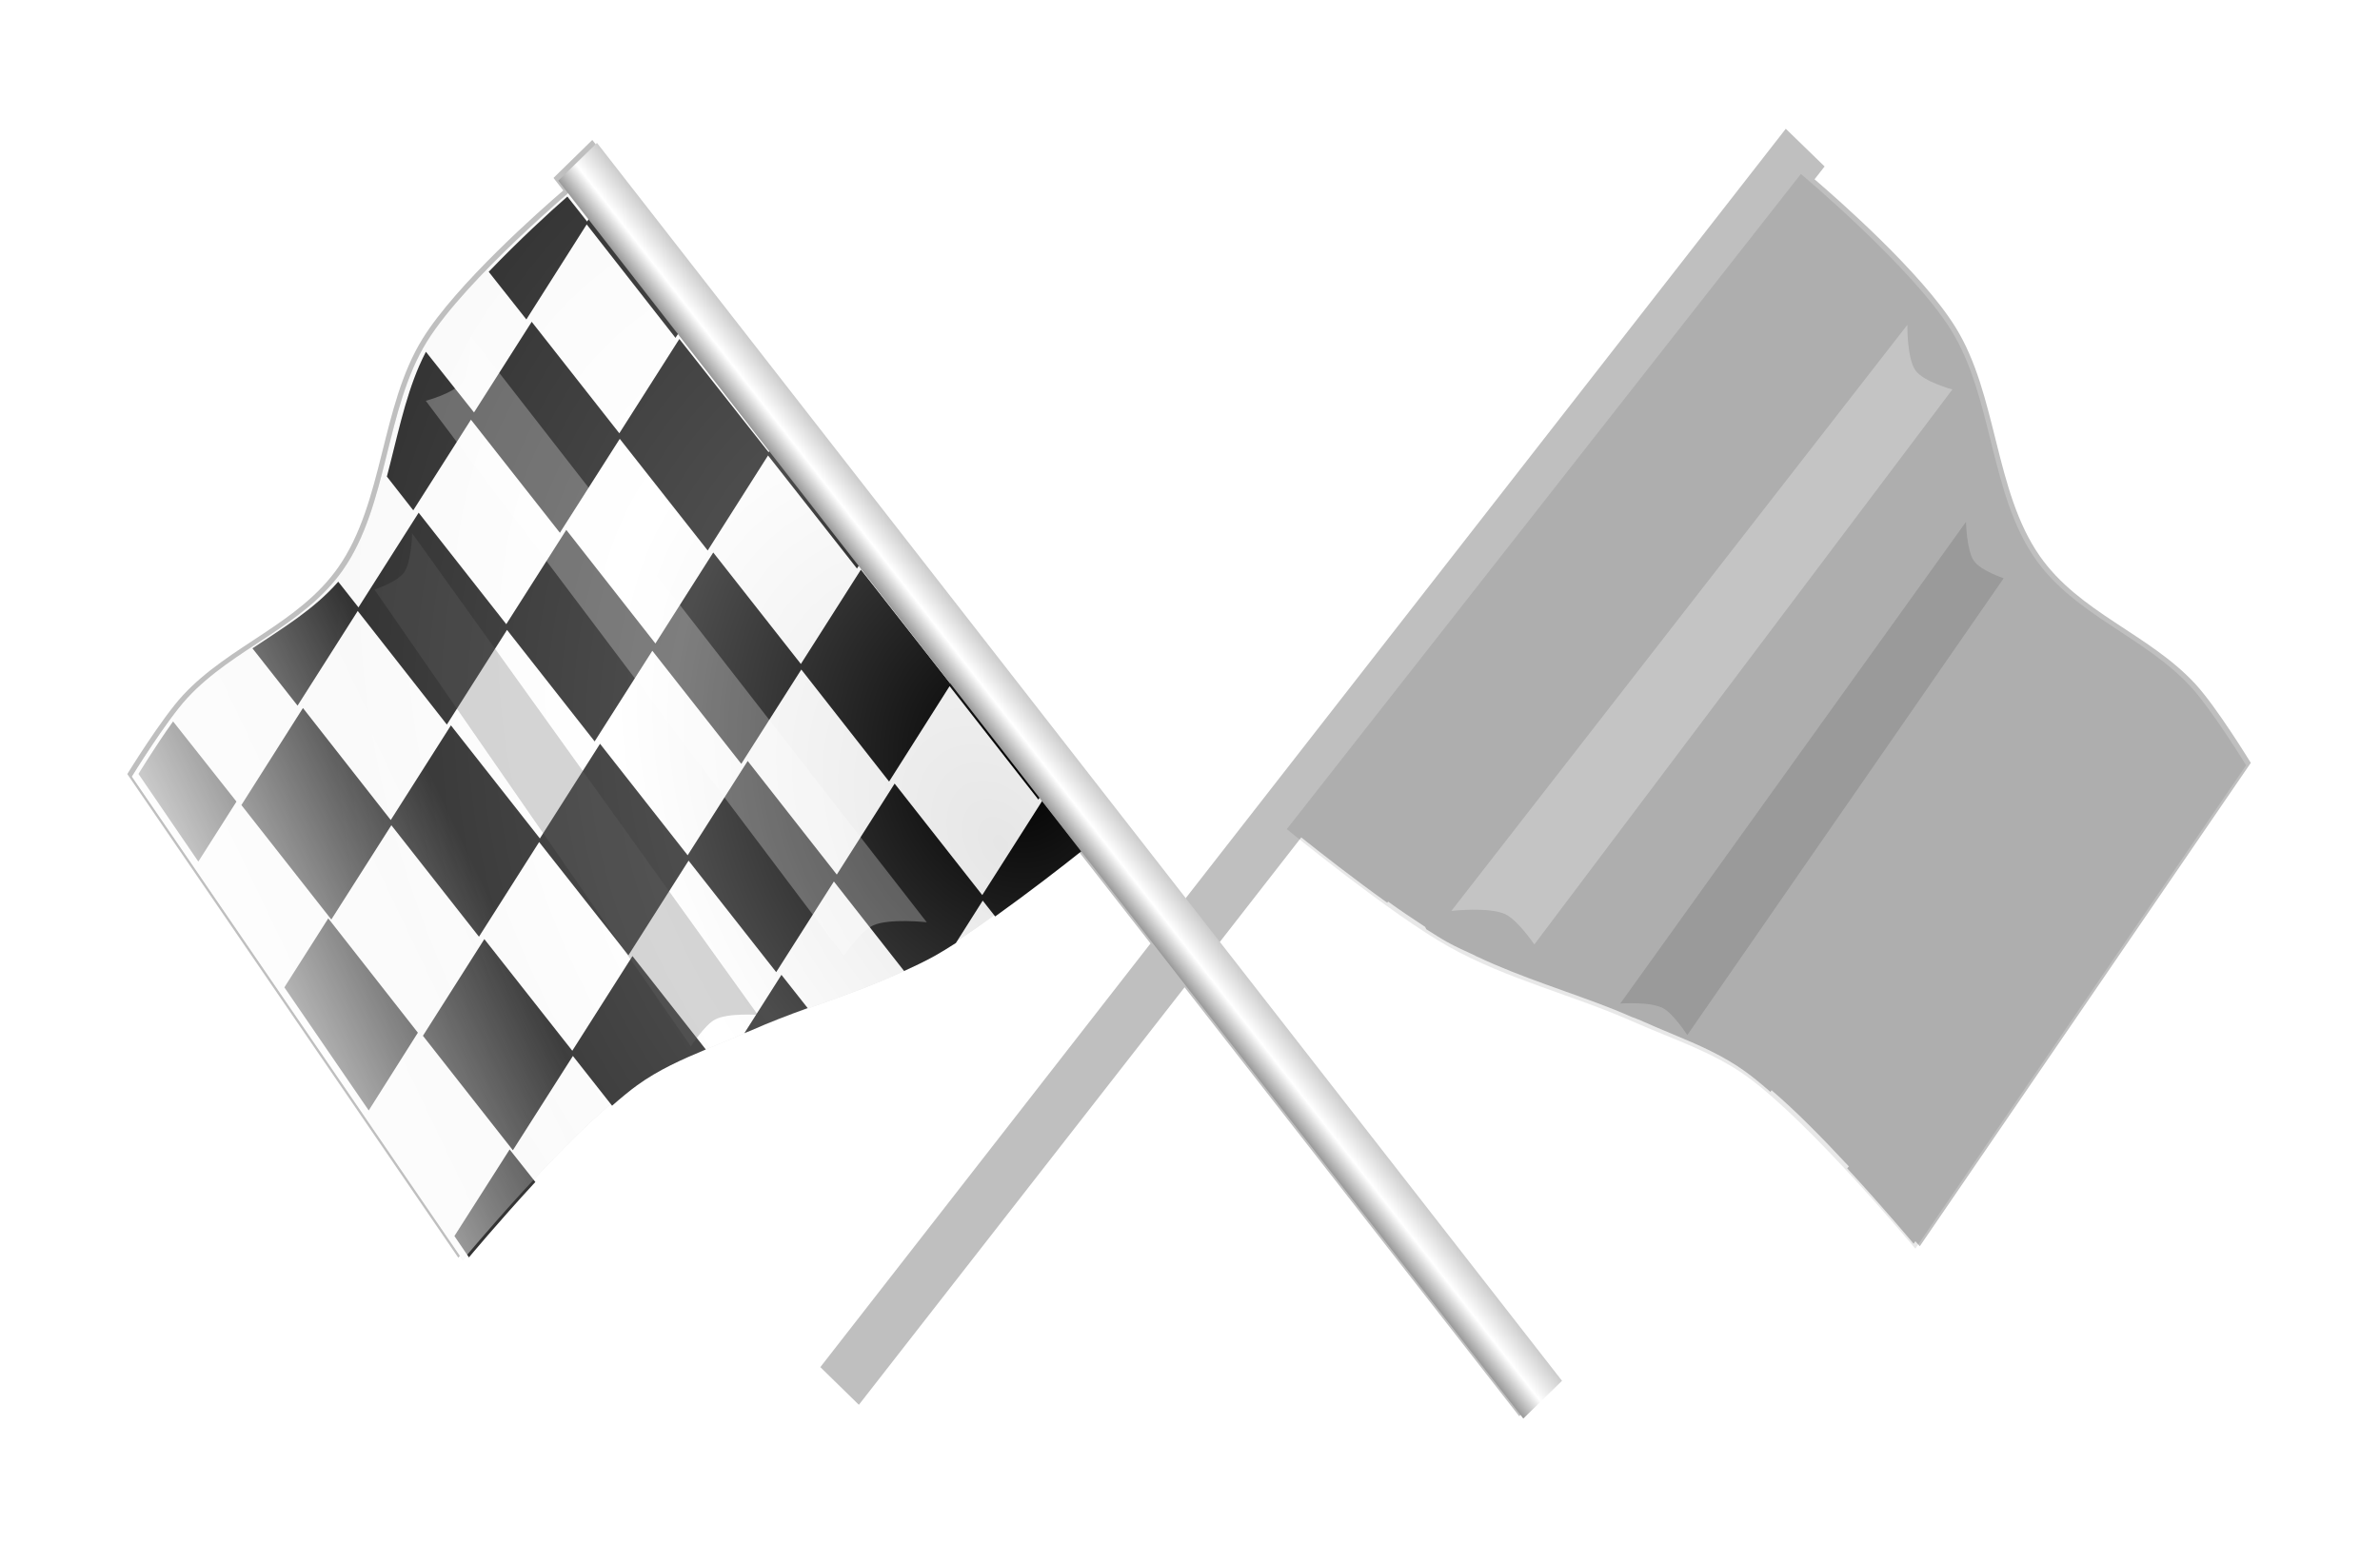 <?xml version="1.0" encoding="UTF-8" standalone="no"?>
<!-- Created with Inkscape (http://www.inkscape.org/) -->
<svg
    xmlns:inkscape="http://www.inkscape.org/namespaces/inkscape"
    xmlns:rdf="http://www.w3.org/1999/02/22-rdf-syntax-ns#"
    xmlns="http://www.w3.org/2000/svg"
    xmlns:sodipodi="http://sodipodi.sourceforge.net/DTD/sodipodi-0.dtd"
    xmlns:cc="http://creativecommons.org/ns#"
    xmlns:xlink="http://www.w3.org/1999/xlink"
    xmlns:dc="http://purl.org/dc/elements/1.1/"
    xmlns:svg="http://www.w3.org/2000/svg"
    xmlns:ns1="http://sozi.baierouge.fr"
    id="svg9666"
    sodipodi:docname="Neues Dokument 17"
    viewBox="0 0 178.8 115.98"
    version="1.1"
    inkscape:version="0.48.2 r9819"
  >
  <defs
      id="defs9668"
    >
    <filter
        id="filter7408"
        inkscape:collect="always"
        color-interpolation-filters="sRGB"
      >
      <feGaussianBlur
          id="feGaussianBlur7410"
          stdDeviation="2.864"
          inkscape:collect="always"
      />
    </filter
    >
    <filter
        id="filter5946"
        inkscape:collect="always"
        color-interpolation-filters="sRGB"
      >
      <feGaussianBlur
          id="feGaussianBlur5948"
          stdDeviation="1.181"
          inkscape:collect="always"
      />
    </filter
    >
    <radialGradient
        id="radialGradient9269"
        xlink:href="#linearGradient5918"
        gradientUnits="userSpaceOnUse"
        cy="188.78"
        cx="98.065"
        gradientTransform="matrix(1.086 -.471 .673 1.55 -135.48 -58.605)"
        r="40.425"
        inkscape:collect="always"
    />
    <linearGradient
        id="linearGradient5918"
        inkscape:collect="always"
      >
      <stop
          id="stop5920"
          style="stop-color:#e6e6e6"
          offset="0"
      />
      <stop
          id="stop5926"
          style="stop-color:white"
          offset=".583"
      />
      <stop
          id="stop5922"
          style="stop-color:#f9f9f9"
          offset="1"
      />
    </linearGradient
    >
    <radialGradient
        id="radialGradient9271"
        xlink:href="#linearGradient6054"
        gradientUnits="userSpaceOnUse"
        cy="186.65"
        cx="92.687"
        gradientTransform="matrix(1.316 -.607 .667 1.446 -154.19 -27.123)"
        r="39.516"
        inkscape:collect="always"
    />
    <linearGradient
        id="linearGradient6054"
      >
      <stop
          id="stop6056"
          style="stop-color:black"
          offset="0"
      />
      <stop
          id="stop6062"
          style="stop-color:#4d4d4d"
          offset=".5"
      />
      <stop
          id="stop6058"
          style="stop-color:#333"
          offset="1"
      />
    </linearGradient
    >
    <linearGradient
        id="linearGradient9273"
        y2="144.2"
        xlink:href="#linearGradient6104"
        gradientUnits="userSpaceOnUse"
        x2="116.8"
        y1="126.13"
        x1="140.89"
        inkscape:collect="always"
    />
    <linearGradient
        id="linearGradient6104"
        inkscape:collect="always"
      >
      <stop
          id="stop6106"
          style="stop-color:white"
          offset="0"
      />
      <stop
          id="stop6108"
          style="stop-color:white;stop-opacity:0"
          offset="1"
      />
    </linearGradient
    >
    <filter
        id="filter6094"
        height="1.133"
        width="1.227"
        color-interpolation-filters="sRGB"
        y="-.067"
        x="-.114"
        inkscape:collect="always"
      >
      <feGaussianBlur
          id="feGaussianBlur6096"
          stdDeviation="1.226"
          inkscape:collect="always"
      />
    </filter
    >
    <linearGradient
        id="linearGradient9275"
        y2="-1324.1"
        xlink:href="#linearGradient7242"
        gradientUnits="userSpaceOnUse"
        x2="28.55"
        gradientTransform="matrix(.556 0 0 1.153 353.37 507.29)"
        y1="-1324.1"
        x1="20.52"
        inkscape:collect="always"
    />
    <linearGradient
        id="linearGradient7242"
        inkscape:collect="always"
      >
      <stop
          id="stop7246"
          style="stop-color:#ccc"
          offset="0"
      />
      <stop
          id="stop7260"
          style="stop-color:white"
          offset=".548"
      />
      <stop
          id="stop7244"
          style="stop-color:#999"
          offset="1"
      />
    </linearGradient
    >
  </defs
  >
  <sodipodi:namedview
      id="base"
      bordercolor="#666666"
      inkscape:pageshadow="2"
      inkscape:window-y="27"
      fit-margin-left="5"
      pagecolor="#ffffff"
      fit-margin-top="5"
      inkscape:window-maximized="1"
      inkscape:zoom="0.35"
      inkscape:window-x="0"
      inkscape:window-height="965"
      showgrid="false"
      borderopacity="1.0"
      inkscape:current-layer="layer1"
      inkscape:cx="93.687346"
      inkscape:cy="26.563579"
      fit-margin-right="5"
      fit-margin-bottom="5"
      inkscape:window-width="1280"
      inkscape:pageopacity="0.0"
      inkscape:document-units="px"
  />
  <g
      id="layer1"
      inkscape:label="Ebene 1"
      inkscape:groupmode="layer"
      transform="translate(-256.31 -442.94)"
    >
    <g
        id="g7412"
        transform="matrix(.671 0 0 .671 67.275 672.96)"
      >
      <path
          id="path7269"
          style="opacity:.5;filter:url(#filter7408);fill:black"
          inkscape:connector-curvature="0"
          d="m481.66-328.38-67.312 86.312-66.312-85.062-4.344 4.25 1.094 1.406c-2.536 2.176-11.961 10.483-15.75 16.594-4.703 7.585-4.355 18.321-9.438 25.594-4.438 6.351-12.225 8.741-17.406 14.344-2.407 2.603-6.219 8.812-6.219 8.812l37.062 54.156s0.406-0.481 0.5-0.594l0.188 0.281s3.303-3.961 7.438-8.438l-0.188-0.219c2.788-2.997 5.855-6.141 8.625-8.5l0.156 0.188c0.993-0.87 1.928-1.673 2.812-2.312 2.376-1.718 5.021-2.889 7.688-4 1.444-0.593 2.891-1.183 4.312-1.812 0.246-0.106 0.506-0.204 0.75-0.312 0.124-0.055 0.251-0.102 0.375-0.156 0.052-0.022 0.104-0.041 0.156-0.062 5.511-2.309 11.28-3.91 16.688-6.469 0.072-0.033 0.147-0.061 0.219-0.094 0.029-0.014 0.065-0.017 0.094-0.031 1.048-0.481 2.078-0.997 3.094-1.562 0.716-0.399 1.522-0.913 2.344-1.438l0.156-0.25c1.326-0.873 2.723-1.832 4.125-2.844l0.094 0.125c3.762-2.689 7.475-5.536 9.625-7.25l8.25 10.562-36.969 47.438 4.312 4.219 36.469-46.75 37.469 48.031 4.344-4.219-38-48.719 9.25-11.875c2.148 1.712 5.856 4.619 9.625 7.312l0.094-0.125c1.396 1.008 2.804 1.943 4.125 2.812 0.012 0.008 0.019 0.024 0.031 0.031l0.125 0.25c0.822 0.524 1.628 1.039 2.344 1.438 1.012 0.563 2.05 1.021 3.094 1.5 0.034 0.016 0.06 0.046 0.094 0.062 0.093 0.043 0.188 0.083 0.281 0.125 4.958 2.338 10.227 3.885 15.312 5.906 0.615 0.253 1.232 0.51 1.844 0.781 0.142 0.063 0.291 0.099 0.438 0.156 0.095 0.041 0.187 0.083 0.281 0.125 0.009 0.004 0.022-0.004 0.031 0 1.423 0.631 2.866 1.25 4.312 1.844 2.667 1.111 5.312 2.282 7.688 4 0.885 0.64 1.819 1.412 2.812 2.281l0.125-0.188c2.778 2.362 5.856 5.522 8.656 8.531l-0.188 0.219c4.134 4.476 7.438 8.438 7.438 8.438l0.188-0.281c0.088 0.106 0.5 0.562 0.5 0.562l37.062-54.125s-3.812-6.241-6.219-8.844c-5.181-5.603-12.968-7.962-17.406-14.312-5.083-7.272-4.734-18.04-9.438-25.625-3.799-6.126-13.277-14.414-15.781-16.562l1.125-1.438-4.344-4.219z"
      />
      <g
          id="g6226"
          transform="matrix(.894 0 0 1 507.96 627.09)"
        >
        <g
            id="g6174"
            transform="matrix(-.61 1.306 1.306 .61 1244.4 -122.27)"
          >
          <g
              id="g6176"
              transform="translate(-168.62 -1271.4)"
            >
            <path
                id="path6178"
                d="m67.287 132.82s10.654-5.691 16.505-6.691c6.309-1.079 12.945 2.329 19.182 0.892 5.447-1.255 9.5-6.033 14.721-8.03 2.426-0.927 7.584-1.784 7.584-1.784l21.859 41.933s-12.698 4.079-18.29 7.584c-3.034 1.902-5.424 4.681-8.03 7.138-4.131 3.895-7.601 8.51-12.045 12.045-4.391 3.493-14.275 8.922-14.275 8.922z"
                sodipodi:nodetypes="caaaccaaacc"
                style="opacity:.3;filter:url(#filter5946);fill:black"
                inkscape:connector-curvature="0"
            />
            <path
                id="path6180"
                sodipodi:nodetypes="caaaccaaacc"
                style="fill:url(#radialGradient9269)"
                inkscape:connector-curvature="0"
                d="m67.287 132.82s10.654-5.691 16.505-6.691c6.309-1.079 12.945 2.329 19.182 0.892 5.447-1.255 9.5-6.033 14.721-8.03 2.426-0.927 7.584-1.784 7.584-1.784l21.859 41.933s-12.698 4.079-18.29 7.584c-3.034 1.902-5.424 4.681-8.03 7.138-4.131 3.895-7.601 8.51-12.045 12.045-4.391 3.493-14.275 8.922-14.275 8.922z"
            />
            <path
                id="path6182"
                style="color:black;fill:url(#radialGradient9271)"
                inkscape:connector-curvature="0"
                d="m124.85 117.63s-2.594 0.418-4.969 1l3.312 7.625 5.625-1.031-3.969-7.594zm-13.031 4.844c-2.545 1.726-5.021 3.574-7.844 4.562l1.062 2.438-8.875 1.625 4.625 10.562-8.844 1.625 4.719 10.75-8.531 1.562 4.625 10.562-8.844 1.625 4.719 10.75-1.75 0.312 4.75 10.812 1.938-0.344-4.719-10.719 8.938-1.625-4.656-10.594 8.844-1.625-4.688-10.719 8.5-1.562-4.625-10.562 8.875-1.625-4.719-10.75 8.875-1.625-2.375-5.438zm-26.062 3.844c-0.399 0.006-0.791 0.028-1.188 0.062l2.5 5.781-8.5 1.562 4.625 10.562-8.844 1.625 4.688 10.75-1.75 0.312 4.75 10.812 1.938-0.344-4.688-10.719 8.906-1.625-4.625-10.594 8.812-1.625-4.688-10.719 8.5-1.562-1.406-3.188c-3.014-0.45-6.046-1.142-9.031-1.094zm37.5 0.438-9.094 1.656 4.656 10.594-8.875 1.625 4.688 10.719-8.875 1.625 4.625 10.562-8.844 1.625 4.719 10.75-8.531 1.562 4.625 10.562-8.844 1.625 2.094 4.75c1.776-1.004 4.833-2.787 7.781-4.656l-0.656-1.5 3.969-0.719c0.599-0.424 1.171-0.833 1.656-1.219 0.769-0.612 1.499-1.27 2.219-1.938l-3.719-8.469 8.5-1.562-4.625-10.562 8.875-1.625-4.688-10.75 8.875-1.625-4.625-10.562 8.844-1.625-4.75-10.844zm-46.625 1.938c-3.297 1.329-6.393 2.808-8.188 3.719l1.031 2.375-1.781 0.344 4.75 10.812 1.969-0.375-4.719-10.719 8.906-1.625-1.969-4.531zm57.875 7.438-6.469 1.188 4.75 10.812 7.281-1.312-5.562-10.688zm-1.688 12.5-9.062 1.656 4.625 10.594-8.875 1.625 3.875 8.844c1.573-1.548 3.172-3.054 5.031-4.219 0.692-0.434 1.503-0.87 2.375-1.312l-2.062-4.719 8.844-1.625-4.75-10.844zm12.938 9.062-8.125 1.5 1.344 3.094c4.169-1.591 7.75-2.75 7.75-2.75l-0.969-1.844zm-24.938 16.156-5.469 1 1.375 3.156c1.191-1.279 2.388-2.523 3.656-3.719 0.148-0.14 0.29-0.296 0.438-0.438z"
            />
            <path
                id="path6184"
                d="m67.287 132.82s10.654-5.691 16.505-6.691c6.309-1.079 12.945 2.329 19.182 0.892 5.447-1.255 9.5-6.033 14.721-8.03 2.426-0.927 7.584-1.784 7.584-1.784l21.859 41.933s-12.698 4.079-18.29 7.584c-3.034 1.902-5.424 4.681-8.03 7.138-4.131 3.895-7.601 8.51-12.045 12.045-4.391 3.493-14.275 8.922-14.275 8.922z"
                sodipodi:nodetypes="caaaccaaacc"
                style="fill:url(#linearGradient9273)"
                inkscape:connector-curvature="0"
            />
            <path
                id="path6186"
                sodipodi:nodetypes="ccaccac"
                style="opacity:.527;filter:url(#filter6094);fill:#666"
                inkscape:connector-curvature="0"
                d="m97.845 131.26 21.189 43.048s0.943-2.42 1.901-3.217c0.759-0.632 2.783-1.021 2.783-1.021l-20.52-39.925s-1.373 1.565-2.325 1.776c-1.008 0.224-3.028-0.661-3.028-0.661z"
            />
            <path
                id="path6188"
                style="opacity:.527;filter:url(#filter6094);fill:white"
                d="m82.304 128.15 21.189 43.048s0.943-2.42 1.901-3.217c0.759-0.632 2.783-1.021 2.783-1.021l-20.512-39.93s-1.373 1.565-2.325 1.776c-1.008 0.224-3.028-0.661-3.028-0.661z"
                sodipodi:nodetypes="ccaccac"
                inkscape:connector-curvature="0"
                transform="matrix(1.155 0 0 1.281 -13.229 -34.745)"
            />
          </g
          >
          <rect
              id="rect6190"
              style="color:black;fill:url(#linearGradient9275)"
              transform="rotate(-23.878)"
              height="127.58"
              width="4.461"
              y="-1083.5"
              x="364.77"
          />
        </g
        >
        <g
            id="g6200"
            transform="matrix(.61 1.306 -1.306 .61 -1452.7 -123.54)"
          >
          <g
              id="g6202"
              transform="translate(-168.62 -1271.4)"
            >
            <path
                id="path6204"
                sodipodi:nodetypes="caaaccaaacc"
                style="opacity:.3;filter:url(#filter5946);fill:black"
                inkscape:connector-curvature="0"
                d="m67.287 132.82s10.654-5.691 16.505-6.691c6.309-1.079 12.945 2.329 19.182 0.892 5.447-1.255 9.5-6.033 14.721-8.03 2.426-0.927 7.584-1.784 7.584-1.784l21.859 41.933s-12.698 4.079-18.29 7.584c-3.034 1.902-5.424 4.681-8.03 7.138-4.131 3.895-7.601 8.51-12.045 12.045-4.391 3.493-14.275 8.922-14.275 8.922z"
            />
            <path
                id="path6206"
                d="m67.287 132.82s10.654-5.691 16.505-6.691c6.309-1.079 12.945 2.329 19.182 0.892 5.447-1.255 9.5-6.033 14.721-8.03 2.426-0.927 7.584-1.784 7.584-1.784l21.859 41.933s-12.698 4.079-18.29 7.584c-3.034 1.902-5.424 4.681-8.03 7.138-4.131 3.895-7.601 8.51-12.045 12.045-4.391 3.493-14.275 8.922-14.275 8.922z"
                sodipodi:nodetypes="caaaccaaacc"
                style="fill:url(#radialGradient9269)"
                inkscape:connector-curvature="0"
            />
            <path
                id="path6208"
                d="m124.85 117.63s-2.594 0.418-4.969 1l3.312 7.625 5.625-1.031-3.969-7.594zm-13.031 4.844c-2.545 1.726-5.021 3.574-7.844 4.562l1.062 2.438-8.875 1.625 4.625 10.562-8.844 1.625 4.719 10.75-8.531 1.562 4.625 10.562-8.844 1.625 4.719 10.75-1.75 0.312 4.75 10.812 1.938-0.344-4.719-10.719 8.938-1.625-4.656-10.594 8.844-1.625-4.688-10.719 8.5-1.562-4.625-10.562 8.875-1.625-4.719-10.75 8.875-1.625-2.375-5.438zm-26.062 3.844c-0.399 0.006-0.791 0.028-1.188 0.062l2.5 5.781-8.5 1.562 4.625 10.562-8.844 1.625 4.688 10.75-1.75 0.312 4.75 10.812 1.938-0.344-4.688-10.719 8.906-1.625-4.625-10.594 8.812-1.625-4.688-10.719 8.5-1.562-1.406-3.188c-3.014-0.45-6.046-1.142-9.031-1.094zm37.5 0.438-9.094 1.656 4.656 10.594-8.875 1.625 4.688 10.719-8.875 1.625 4.625 10.562-8.844 1.625 4.719 10.75-8.531 1.562 4.625 10.562-8.844 1.625 2.094 4.75c1.776-1.004 4.833-2.787 7.781-4.656l-0.656-1.5 3.969-0.719c0.599-0.424 1.171-0.833 1.656-1.219 0.769-0.612 1.499-1.27 2.219-1.938l-3.719-8.469 8.5-1.562-4.625-10.562 8.875-1.625-4.688-10.75 8.875-1.625-4.625-10.562 8.844-1.625-4.75-10.844zm-46.625 1.938c-3.297 1.329-6.393 2.808-8.188 3.719l1.031 2.375-1.781 0.344 4.75 10.812 1.969-0.375-4.719-10.719 8.906-1.625-1.969-4.531zm57.875 7.438-6.469 1.188 4.75 10.812 7.281-1.312-5.562-10.688zm-1.688 12.5-9.062 1.656 4.625 10.594-8.875 1.625 3.875 8.844c1.573-1.548 3.172-3.054 5.031-4.219 0.692-0.434 1.503-0.87 2.375-1.312l-2.062-4.719 8.844-1.625-4.75-10.844zm12.938 9.062-8.125 1.5 1.344 3.094c4.169-1.591 7.75-2.75 7.75-2.75l-0.969-1.844zm-24.938 16.156-5.469 1 1.375 3.156c1.191-1.279 2.388-2.523 3.656-3.719 0.148-0.14 0.29-0.296 0.438-0.438z"
                style="color:black;fill:url(#radialGradient9271)"
                inkscape:connector-curvature="0"
            />
            <path
                id="path6210"
                sodipodi:nodetypes="caaaccaaacc"
                style="fill:url(#linearGradient9273)"
                inkscape:connector-curvature="0"
                d="m67.287 132.82s10.654-5.691 16.505-6.691c6.309-1.079 12.945 2.329 19.182 0.892 5.447-1.255 9.5-6.033 14.721-8.03 2.426-0.927 7.584-1.784 7.584-1.784l21.859 41.933s-12.698 4.079-18.29 7.584c-3.034 1.902-5.424 4.681-8.03 7.138-4.131 3.895-7.601 8.51-12.045 12.045-4.391 3.493-14.275 8.922-14.275 8.922z"
            />
            <path
                id="path6212"
                d="m97.845 131.26 21.189 43.048s0.943-2.42 1.901-3.217c0.759-0.632 2.783-1.021 2.783-1.021l-20.52-39.925s-1.373 1.565-2.325 1.776c-1.008 0.224-3.028-0.661-3.028-0.661z"
                sodipodi:nodetypes="ccaccac"
                style="opacity:.527;filter:url(#filter6094);fill:#666"
                inkscape:connector-curvature="0"
            />
            <path
                id="path6214"
                style="opacity:.527;filter:url(#filter6094);fill:white"
                d="m82.304 128.15 21.189 43.048s0.943-2.42 1.901-3.217c0.759-0.632 2.783-1.021 2.783-1.021l-20.512-39.93s-1.373 1.565-2.325 1.776c-1.008 0.224-3.028-0.661-3.028-0.661z"
                sodipodi:nodetypes="ccaccac"
                inkscape:connector-curvature="0"
                transform="matrix(1.155 0 0 1.281 -13.229 -34.745)"
            />
          </g
          >
          <rect
              id="rect6216"
              style="color:black;fill:url(#linearGradient9275)"
              transform="rotate(-23.878)"
              height="127.58"
              width="4.461"
              y="-1083.5"
              x="364.77"
          />
        </g
        >
      </g
      >
    </g
    >
  </g
  >
</svg
>

